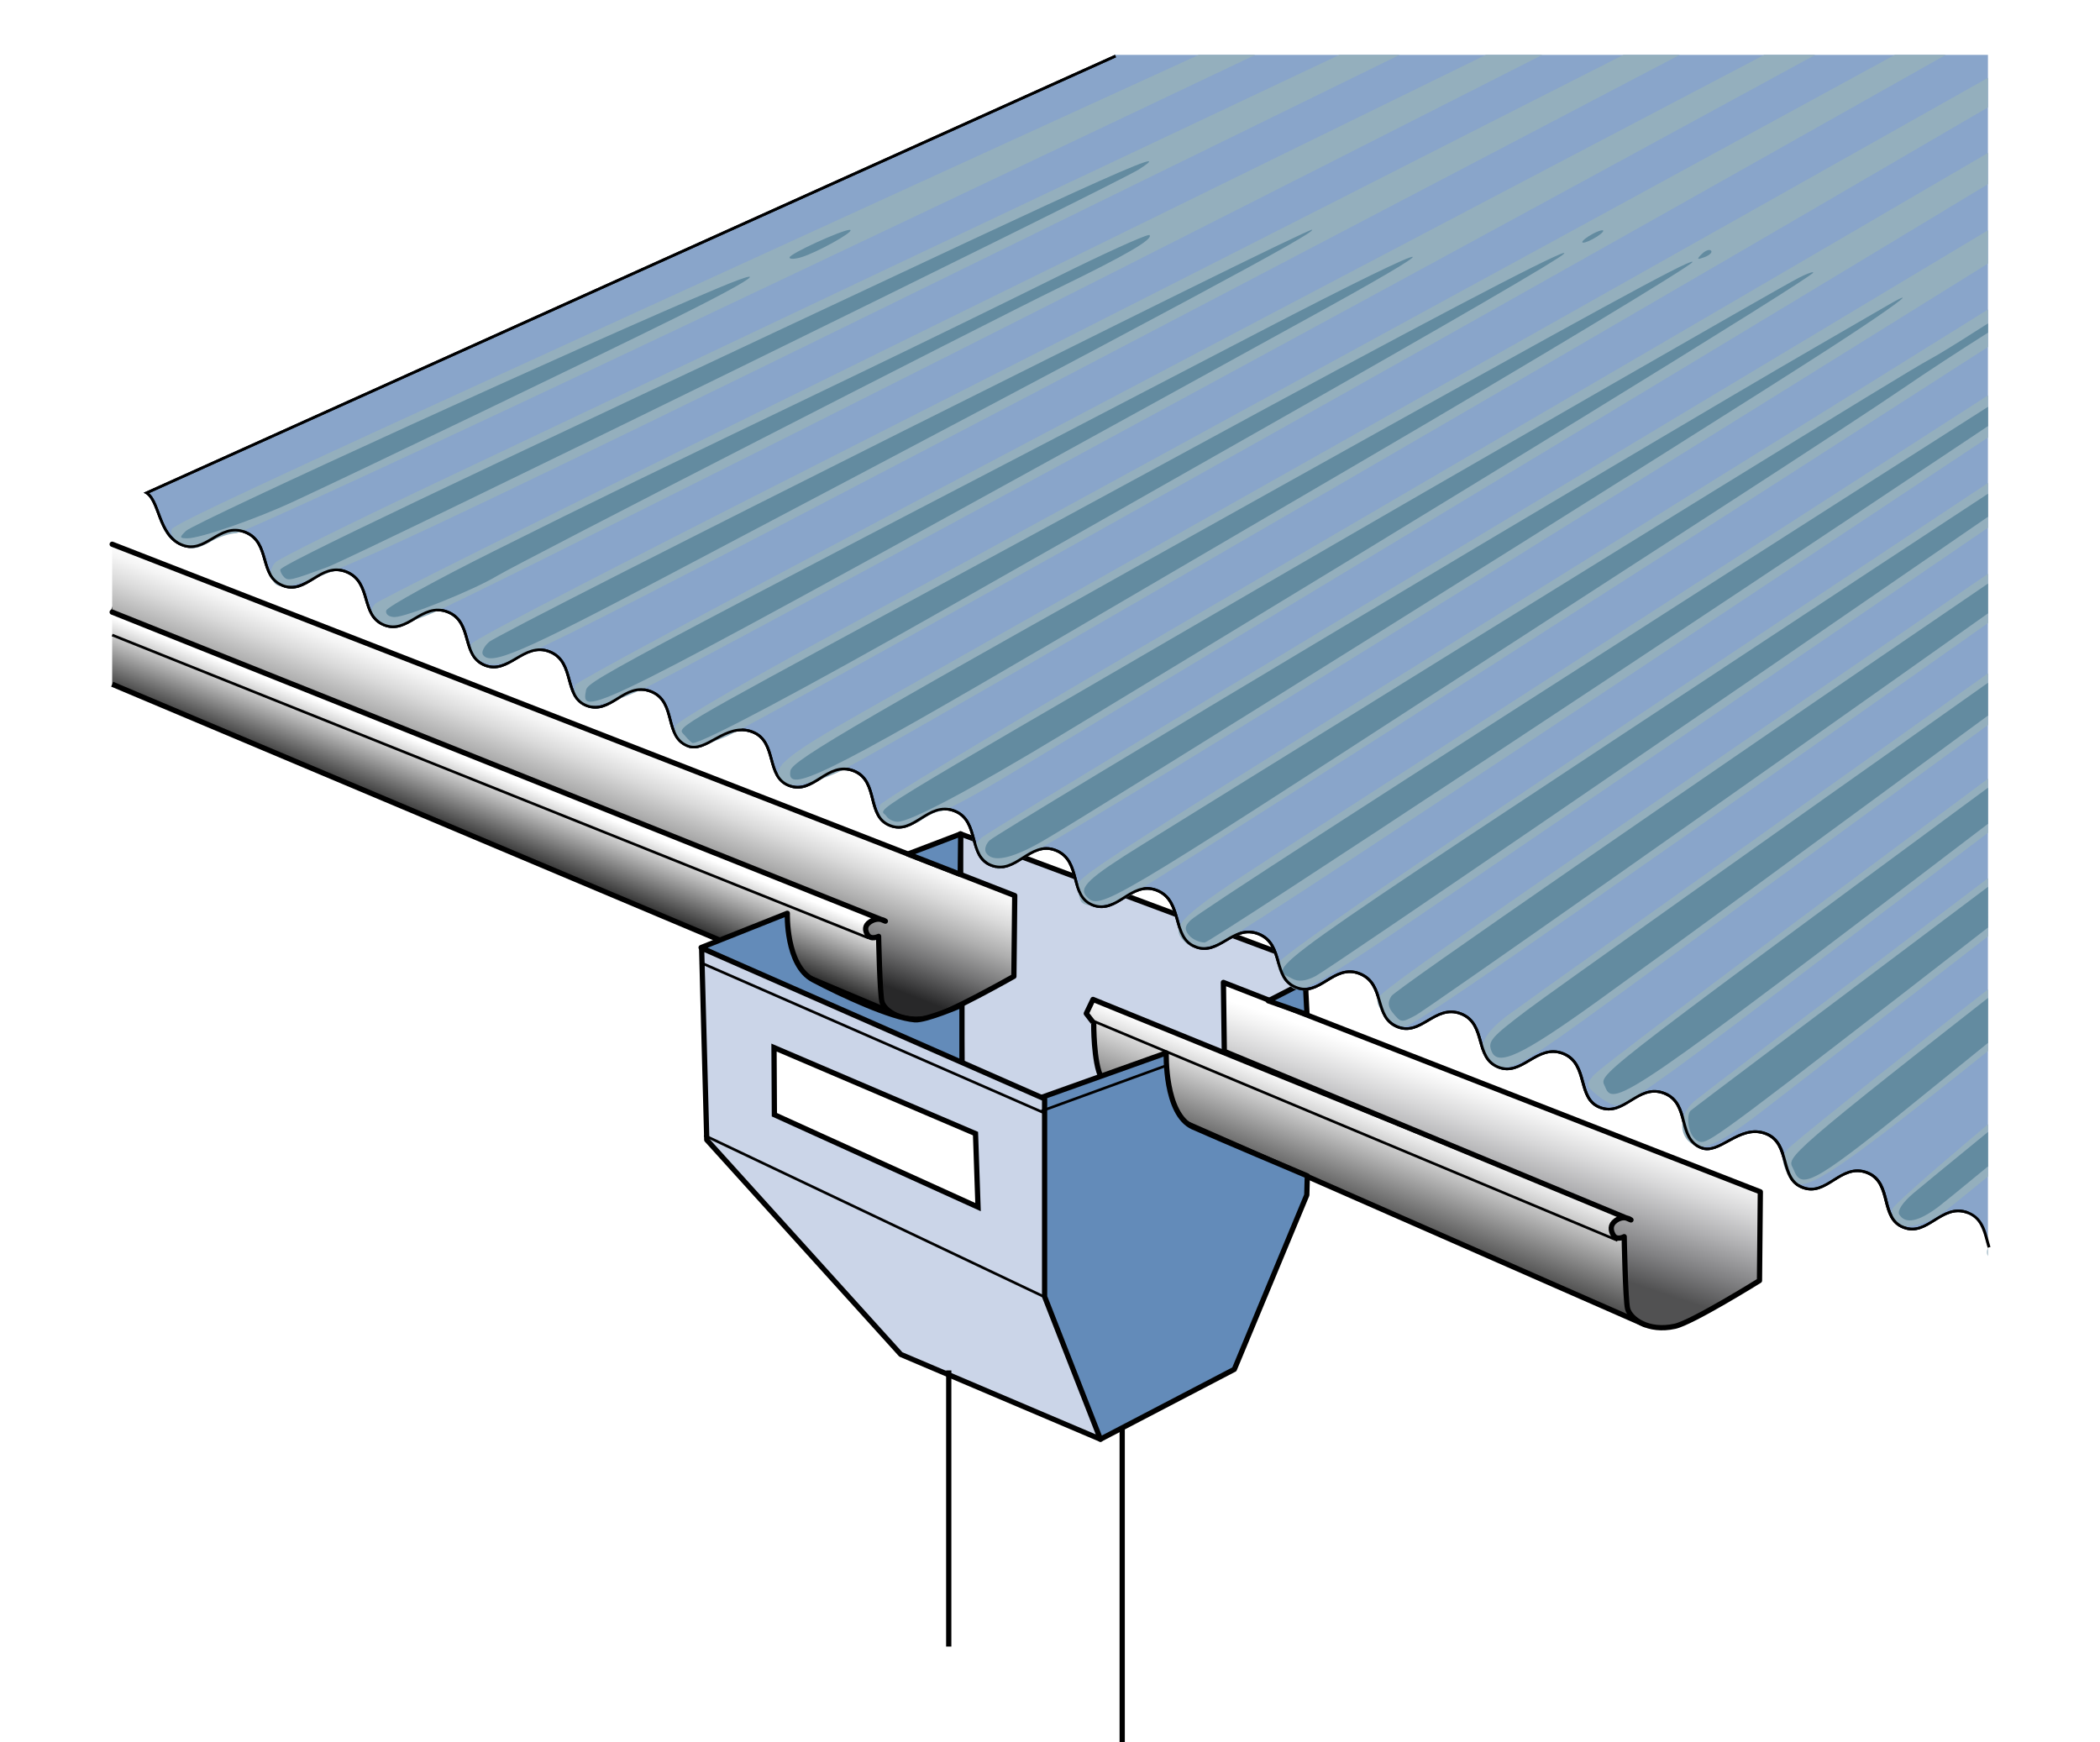 <?xml version="1.0" encoding="UTF-8" standalone="no"?>
<svg
   xmlns:dc="http://purl.org/dc/elements/1.1/"
   xmlns:cc="http://creativecommons.org/ns#"
   xmlns:rdf="http://www.w3.org/1999/02/22-rdf-syntax-ns#"
   xmlns:svg="http://www.w3.org/2000/svg"
   xmlns="http://www.w3.org/2000/svg"
   xmlns:xlink="http://www.w3.org/1999/xlink"
   height="331.916"
   width="400"
   version="1.1"
   id="Layer_1"
   x="0px"
   y="0px"
   viewBox="0 0 400 331.916"
   xml:space="preserve"><defs
     id="defs891"><linearGradient
       gradientTransform="translate(10.382,-6.454)"
       id="SVGID_3_"
       gradientUnits="userSpaceOnUse"
       x1="253.717"
       y1="218.901"
       x2="243.915"
       y2="244.044"><stop
         offset="0"
         style="stop-color:#FFFFFF"
         id="stop14" /><stop
         offset="1"
         style="stop-color:#000000"
         id="stop16" /></linearGradient><linearGradient
       gradientTransform="translate(10.382,-6.454)"
       id="SVGID_4_"
       gradientUnits="userSpaceOnUse"
       x1="276.209"
       y1="214.503"
       x2="267.714"
       y2="239.989"><stop
         offset="0"
         style="stop-color:#FFFFFF"
         id="stop25" /><stop
         offset="0.102"
         style="stop-color:#F2F2F2"
         id="stop27" /><stop
         offset="0.275"
         style="stop-color:#D8D8D9"
         id="stop29" /><stop
         offset="0.498"
         style="stop-color:#B1B1B3"
         id="stop31" /><stop
         offset="0.759"
         style="stop-color:#818183"
         id="stop33" /><stop
         offset="1"
         style="stop-color:#515152"
         id="stop35" /></linearGradient><defs
       id="defs93"><path
         id="SVGID_11_"
         d="m 16.98,100.32 c 2.92,1.15 2.34,8.2 7.2,10.16 2.36,0.95 4.19,-0.13 6.01,-1.21 1.82,-1.08 3.65,-2.16 6.02,-1.22 4.78,1.88 2.41,8.23 7.1,10.15 2.41,0.99 4.25,-0.15 6.1,-1.29 1.83,-1.13 3.67,-2.25 6.05,-1.31 4.86,1.91 2.45,8.22 7.23,10.14 2.35,0.94 4.19,-0.15 6.04,-1.24 1.84,-1.09 3.69,-2.18 6.06,-1.25 4.75,1.87 2.32,8.24 7.09,10.16 2.36,0.95 4.25,-0.17 6.14,-1.29 1.9,-1.12 3.8,-2.24 6.19,-1.3 4.82,1.89 2.38,8.52 7.08,10.29 2.39,0.9 4.23,-0.23 6.07,-1.37 1.86,-1.15 3.73,-2.3 6.17,-1.33 4.78,1.89 2.23,8.49 7.01,10.38 1.8,0.71 3.6,-0.35 5.54,-1.41 2.05,-1.12 4.25,-2.24 6.77,-1.27 4.65,1.79 2.29,8.43 6.98,10.23 2.41,0.93 4.27,-0.24 6.13,-1.41 1.87,-1.17 3.75,-2.35 6.18,-1.39 4.71,1.85 2.15,8.58 6.95,10.42 2.38,0.92 4.23,-0.24 6.08,-1.4 1.86,-1.17 3.73,-2.33 6.15,-1.4 4.73,1.82 2.32,8.56 7.01,10.37 2.45,0.94 4.34,-0.24 6.21,-1.43 1.86,-1.18 3.71,-2.37 6.08,-1.43 4.85,1.91 2.34,8.61 7.03,10.42 2.44,0.94 4.3,-0.23 6.15,-1.4 1.84,-1.16 3.67,-2.33 6.04,-1.41 4.97,1.91 2.61,8.96 7.35,10.74 l 0.01,0.01 c 2.36,0.95 4.19,-0.13 6.01,-1.21 1.82,-1.08 3.65,-2.16 6.02,-1.22 4.78,1.88 2.41,8.23 7.09,10.16 2.41,0.99 4.26,-0.15 6.11,-1.29 1.83,-1.13 3.66,-2.25 6.04,-1.32 4.86,1.91 2.46,8.22 7.23,10.14 2.35,0.95 4.19,-0.14 6.04,-1.24 1.84,-1.09 3.69,-2.18 6.07,-1.25 4.75,1.87 2.32,8.24 7.09,10.16 2.36,0.95 4.25,-0.17 6.14,-1.29 1.89,-1.12 3.8,-2.24 6.19,-1.3 4.82,1.9 2.38,8.52 7.08,10.29 2.39,0.9 4.23,-0.23 6.07,-1.37 1.86,-1.15 3.73,-2.3 6.17,-1.33 4.78,1.89 2.22,8.49 7.01,10.37 1.8,0.71 3.6,-0.35 5.54,-1.41 2.05,-1.12 4.25,-2.24 6.76,-1.27 4.66,1.79 2.29,8.43 6.99,10.24 2.41,0.93 4.27,-0.24 6.13,-1.41 1.87,-1.18 3.75,-2.35 6.19,-1.4 4.71,1.85 2.15,8.58 6.95,10.43 2.38,0.91 4.22,-0.25 6.08,-1.41 1.86,-1.16 3.73,-2.33 6.15,-1.4 4.73,1.82 2.32,8.56 7.01,10.37 2.45,0.95 4.34,-0.24 6.21,-1.42 1.86,-1.18 3.71,-2.36 6.08,-1.43 4.85,1.91 2.34,8.61 7.03,10.42 2.44,0.94 4.3,-0.23 6.15,-1.4 1.84,-1.17 3.67,-2.33 6.05,-1.42 4.97,1.91 2.41,8.64 7.15,10.42 2.42,0.91 4.27,-0.25 6.11,-1.4 1.85,-1.16 3.69,-2.32 6.07,-1.38 L 724.36,-18.13 c -1.78,-0.37 -2.95,0.76 -4.13,1.89 -1.17,1.12 -2.35,2.25 -4.15,1.9 -3.53,-0.68 -2.45,-6.1 -6.16,-6.85 -1.78,-0.36 -2.94,0.78 -4.11,1.91 -1.18,1.14 -2.36,2.27 -4.18,1.91 -3.5,-0.7 -2.45,-6.1 -6.08,-6.86 -1.78,-0.37 -2.95,0.78 -4.14,1.93 -1.19,1.15 -2.39,2.3 -4.21,1.93 -3.5,-0.71 -2.53,-6.12 -6.05,-6.83 -1.81,-0.36 -3,0.77 -4.18,1.91 -1.18,1.13 -2.36,2.27 -4.13,1.91 -3.58,-0.72 -2.5,-6.14 -6.02,-6.88 -1.82,-0.38 -3.01,0.77 -4.21,1.91 -1.18,1.14 -2.37,2.28 -4.17,1.92 -3.5,-0.7 -2.55,-6.03 -6.02,-6.73 -1.85,-0.37 -3.27,0.74 -4.57,1.86 -1.27,1.09 -2.44,2.17 -3.81,1.89 -3.57,-0.75 -2.48,-6.08 -6.05,-6.83 -1.83,-0.38 -3.01,0.74 -4.2,1.86 -1.17,1.11 -2.34,2.22 -4.12,1.88 -3.5,-0.67 -2.5,-6.01 -6.1,-6.76 -1.78,-0.37 -3,0.73 -4.22,1.84 -1.22,1.11 -2.43,2.22 -4.19,1.83 -3.56,-0.78 -2.54,-5.91 -6.09,-6.66 -1.77,-0.37 -2.96,0.71 -4.14,1.78 -1.18,1.08 -2.37,2.16 -4.13,1.78 -3.57,-0.78 -2.56,-5.86 -6.18,-6.62 -1.78,-0.37 -2.95,0.73 -4.12,1.83 -1.18,1.11 -2.36,2.23 -4.17,1.82 -3.5,-0.8 -2.52,-5.91 -6.09,-6.66 -1.77,-0.37 -2.94,0.7 -4.1,1.76 -1.17,1.07 -2.34,2.14 -4.11,1.75 h -0.01 c -3.53,-0.68 -2.62,-6.31 -6.34,-7.06 -1.78,-0.36 -2.94,0.78 -4.11,1.91 -1.18,1.14 -2.36,2.28 -4.18,1.91 -3.5,-0.71 -2.45,-6.1 -6.08,-6.86 -1.78,-0.37 -2.95,0.78 -4.14,1.93 -1.19,1.15 -2.39,2.3 -4.22,1.93 -3.5,-0.7 -2.53,-6.12 -6.06,-6.83 -1.81,-0.36 -3,0.77 -4.18,1.91 -1.18,1.13 -2.36,2.27 -4.13,1.91 -3.58,-0.72 -2.5,-6.14 -6.01,-6.88 -1.82,-0.38 -3.01,0.77 -4.21,1.91 -1.19,1.14 -2.37,2.28 -4.17,1.92 -3.5,-0.71 -2.55,-6.03 -6.02,-6.73 -1.85,-0.37 -3.27,0.74 -4.57,1.86 -1.27,1.09 -2.44,2.17 -3.81,1.89 -3.57,-0.75 -2.49,-6.08 -6.06,-6.83 -1.82,-0.38 -3.01,0.74 -4.2,1.87 -1.17,1.11 -2.35,2.22 -4.13,1.88 -3.51,-0.68 -2.5,-6 -6.1,-6.76 -1.78,-0.37 -3,0.73 -4.22,1.84 -1.22,1.11 -2.43,2.22 -4.19,1.84 -3.57,-0.78 -2.55,-5.91 -6.09,-6.66 -1.77,-0.37 -2.96,0.71 -4.14,1.78 -1.18,1.08 -2.36,2.16 -4.12,1.78 -3.57,-0.78 -2.56,-5.87 -6.18,-6.63 -1.78,-0.37 -2.95,0.73 -4.12,1.83 -1.18,1.12 -2.36,2.23 -4.16,1.82 -3.51,-0.79 -2.52,-5.91 -6.09,-6.66 -1.77,-0.37 -2.94,0.7 -4.1,1.76 -1.17,1.07 -2.34,2.14 -4.11,1.75 -3.63,-0.79 -3.99,-6.19 -6.16,-6.64 z" /></defs><clipPath
       id="SVGID_12_"><use
         xlink:href="#SVGID_11_"
         style="overflow:visible"
         id="use95"
         x="0"
         y="0"
         width="100%"
         height="100%" /></clipPath><defs
       id="defs107"><filter
         id="Adobe_OpacityMaskFilter"
         filterUnits="userSpaceOnUse"
         x="358.7"
         y="-28.19"
         width="340.27"
         height="283.93"><feFlood
           result="back"
           id="feFlood102" /><feBlend
           in="SourceGraphic"
           in2="back"
           mode="normal"
           id="feBlend104" /></filter></defs><mask
       maskUnits="userSpaceOnUse"
       x="358.7"
       y="-28.19"
       width="340.27"
       height="283.93"
       id="SVGID_13_"><g
         class="st15"
         id="g123"
         style="filter:url(#Adobe_OpacityMaskFilter)"><g
           class="st16"
           id="g121"
           style="enable-background:new"><g
             id="g119"><defs
               id="defs110"><rect
                 id="SVGID_14_"
                 x="386.09"
                 y="-55.03"
                 transform="matrix(0.011,-1,1,0.011,408.28,640.627)"
                 width="284.16"
                 height="337.68" /></defs><clipPath
               id="SVGID_15_"
               class="st17"
               clip-path="url(#SVGID_12_)"><use
                 xlink:href="#SVGID_14_"
                 style="overflow:visible"
                 id="use112"
                 x="0"
                 y="0"
                 width="100%"
                 height="100%" /></clipPath><g
               transform="translate(0,1.907349e-6)"
               clip-path="url(#SVGID_15_)"
               id="g117" /></g></g></g></mask><defs
       id="defs143"><filter
         id="Adobe_OpacityMaskFilter_1_"
         filterUnits="userSpaceOnUse"
         x="402.59"
         y="-20.19"
         width="317.74"
         height="290.2"><feFlood
           result="back"
           id="feFlood138" /><feBlend
           in="SourceGraphic"
           in2="back"
           mode="normal"
           id="feBlend140" /></filter></defs><mask
       maskUnits="userSpaceOnUse"
       x="402.59"
       y="-20.19"
       width="317.74"
       height="290.2"
       id="SVGID_18_"><g
         class="st20"
         id="g159"
         style="filter:url(#Adobe_OpacityMaskFilter_1_)"><g
           class="st16"
           id="g157"
           style="enable-background:new"><g
             id="g155"><defs
               id="defs146"><rect
                 id="SVGID_19_"
                 x="416.16"
                 y="-34.31"
                 transform="matrix(0.011,-1,1,0.011,430.081,684.93)"
                 width="290.64"
                 height="318.48" /></defs><clipPath
               id="SVGID_20_"
               class="st17"
               clip-path="url(#SVGID_12_)"><use
                 xlink:href="#SVGID_19_"
                 style="overflow:visible"
                 id="use148"
                 x="0"
                 y="0"
                 width="100%"
                 height="100%" /></clipPath><g
               transform="translate(0,-1.907349e-6)"
               clip-path="url(#SVGID_20_)"
               id="g153" /></g></g></g></mask><defs
       id="defs179"><filter
         id="Adobe_OpacityMaskFilter_2_"
         filterUnits="userSpaceOnUse"
         x="383.59"
         y="-25.29"
         width="325.9"
         height="285.38"><feFlood
           result="back"
           id="feFlood174" /><feBlend
           in="SourceGraphic"
           in2="back"
           mode="normal"
           id="feBlend176" /></filter></defs><mask
       maskUnits="userSpaceOnUse"
       x="383.59"
       y="-25.29"
       width="325.9"
       height="285.38"
       id="SVGID_23_"><g
         class="st23"
         id="g195"
         style="filter:url(#Adobe_OpacityMaskFilter_2_)"><g
           class="st16"
           id="g193"
           style="enable-background:new"><g
             id="g191"><defs
               id="defs182"><rect
                 id="SVGID_24_"
                 x="403.72"
                 y="-45.96"
                 transform="matrix(0.011,-1,1,0.011,422.872,662.728)"
                 width="285.84"
                 height="326.88" /></defs><clipPath
               id="SVGID_25_"
               class="st17"
               clip-path="url(#SVGID_12_)"><use
                 xlink:href="#SVGID_24_"
                 style="overflow:visible"
                 id="use184"
                 x="0"
                 y="0"
                 width="100%"
                 height="100%" /></clipPath><g
               transform="translate(0,-1.907349e-6)"
               clip-path="url(#SVGID_25_)"
               id="g189" /></g></g></g></mask><defs
       id="defs215"><filter
         id="Adobe_OpacityMaskFilter_3_"
         filterUnits="userSpaceOnUse"
         x="337.5"
         y="-31.57"
         width="346.6"
         height="279.81"><feFlood
           result="back"
           id="feFlood210" /><feBlend
           in="SourceGraphic"
           in2="back"
           mode="normal"
           id="feBlend212" /></filter></defs><mask
       maskUnits="userSpaceOnUse"
       x="337.5"
       y="-31.57"
       width="346.6"
       height="279.81"
       id="SVGID_28_"><g
         class="st26"
         id="g231"
         style="filter:url(#Adobe_OpacityMaskFilter_3_)"><g
           class="st16"
           id="g229"
           style="enable-background:new"><g
             id="g227"><defs
               id="defs218"><rect
                 id="SVGID_29_"
                 x="371.71"
                 y="-61.77"
                 transform="matrix(0.011,-1,1,0.011,397.462,618.858)"
                 width="280.08"
                 height="340.32" /></defs><clipPath
               id="SVGID_30_"
               class="st17"
               clip-path="url(#SVGID_12_)"><use
                 xlink:href="#SVGID_29_"
                 style="overflow:visible"
                 id="use220"
                 x="0"
                 y="0"
                 width="100%"
                 height="100%" /></clipPath><g
               clip-path="url(#SVGID_30_)"
               id="g225" /></g></g></g></mask><defs
       id="defs251"><filter
         id="Adobe_OpacityMaskFilter_4_"
         filterUnits="userSpaceOnUse"
         x="322.7"
         y="-34.78"
         width="342.1"
         height="273.22"><feFlood
           result="back"
           id="feFlood246" /><feBlend
           in="SourceGraphic"
           in2="back"
           mode="normal"
           id="feBlend248" /></filter></defs><mask
       maskUnits="userSpaceOnUse"
       x="322.7"
       y="-34.78"
       width="342.1"
       height="273.22"
       id="SVGID_33_"><g
         class="st29"
         id="g267"
         style="filter:url(#Adobe_OpacityMaskFilter_4_)"><g
           class="st16"
           id="g265"
           style="enable-background:new"><g
             id="g263"><defs
               id="defs254"><rect
                 id="SVGID_34_"
                 x="357.17"
                 y="-69.75"
                 transform="matrix(0.011,-1,1,0.011,386.31,594.49)"
                 width="273.36"
                 height="343.2" /></defs><clipPath
               id="SVGID_35_"
               class="st17"
               clip-path="url(#SVGID_12_)"><use
                 xlink:href="#SVGID_34_"
                 style="overflow:visible"
                 id="use256"
                 x="0"
                 y="0"
                 width="100%"
                 height="100%" /></clipPath><g
               clip-path="url(#SVGID_35_)"
               id="g261" /></g></g></g></mask><defs
       id="defs287"><filter
         id="Adobe_OpacityMaskFilter_5_"
         filterUnits="userSpaceOnUse"
         x="299.52"
         y="-37.29"
         width="352.06"
         height="270.86"><feFlood
           result="back"
           id="feFlood282" /><feBlend
           in="SourceGraphic"
           in2="back"
           mode="normal"
           id="feBlend284" /></filter></defs><mask
       maskUnits="userSpaceOnUse"
       x="299.52"
       y="-37.29"
       width="352.06"
       height="270.86"
       id="SVGID_38_"><g
         class="st32"
         id="g303"
         style="filter:url(#Adobe_OpacityMaskFilter_5_)"><g
           class="st16"
           id="g301"
           style="enable-background:new"><g
             id="g299"><defs
               id="defs290"><rect
                 id="SVGID_39_"
                 x="340.09"
                 y="-78.33"
                 transform="matrix(0.011,-1,1,0.011,371.902,572.593)"
                 width="270.96"
                 height="353.04" /></defs><clipPath
               id="SVGID_40_"
               class="st17"
               clip-path="url(#SVGID_12_)"><use
                 xlink:href="#SVGID_39_"
                 style="overflow:visible"
                 id="use292"
                 x="0"
                 y="0"
                 width="100%"
                 height="100%" /></clipPath><g
               clip-path="url(#SVGID_40_)"
               id="g297" /></g></g></g></mask><defs
       id="defs323"><filter
         id="Adobe_OpacityMaskFilter_6_"
         filterUnits="userSpaceOnUse"
         x="289.15"
         y="-41.16"
         width="346.73"
         height="264.44"><feFlood
           result="back"
           id="feFlood318" /><feBlend
           in="SourceGraphic"
           in2="back"
           mode="normal"
           id="feBlend320" /></filter></defs><mask
       maskUnits="userSpaceOnUse"
       x="289.15"
       y="-41.16"
       width="346.73"
       height="264.44"
       id="SVGID_43_"><g
         class="st35"
         id="g339"
         style="filter:url(#Adobe_OpacityMaskFilter_6_)"><g
           class="st16"
           id="g337"
           style="enable-background:new"><g
             id="g335"><defs
               id="defs326"><rect
                 id="SVGID_44_"
                 x="330.15"
                 y="-82.71"
                 transform="matrix(0.011,-1,1,0.011,366.021,552.603)"
                 width="264.72"
                 height="347.76" /></defs><clipPath
               id="SVGID_45_"
               class="st17"
               clip-path="url(#SVGID_12_)"><use
                 xlink:href="#SVGID_44_"
                 style="overflow:visible"
                 id="use328"
                 x="0"
                 y="0"
                 width="100%"
                 height="100%" /></clipPath><g
               transform="translate(3.051758e-5,-3.814697e-6)"
               clip-path="url(#SVGID_45_)"
               id="g333" /></g></g></g></mask><defs
       id="defs359"><filter
         id="Adobe_OpacityMaskFilter_7_"
         filterUnits="userSpaceOnUse"
         x="265.47"
         y="-43.19"
         width="355.93"
         height="258.88"><feFlood
           result="back"
           id="feFlood354" /><feBlend
           in="SourceGraphic"
           in2="back"
           mode="normal"
           id="feBlend356" /></filter></defs><mask
       maskUnits="userSpaceOnUse"
       x="265.47"
       y="-43.19"
       width="355.93"
       height="258.88"
       id="SVGID_48_"><g
         class="st38"
         id="g375"
         style="filter:url(#Adobe_OpacityMaskFilter_7_)"><g
           class="st16"
           id="g373"
           style="enable-background:new"><g
             id="g371"><defs
               id="defs362"><rect
                 id="SVGID_49_"
                 x="314"
                 y="-92.24"
                 transform="matrix(0.011,-1,1,0.011,352.061,528.776)"
                 width="258.96"
                 height="357.12" /></defs><clipPath
               id="SVGID_50_"
               class="st17"
               clip-path="url(#SVGID_12_)"><use
                 xlink:href="#SVGID_49_"
                 style="overflow:visible"
                 id="use364"
                 x="0"
                 y="0"
                 width="100%"
                 height="100%" /></clipPath><g
               transform="translate(3.051758e-5)"
               clip-path="url(#SVGID_50_)"
               id="g369" /></g></g></g></mask><defs
       id="defs395"><filter
         id="Adobe_OpacityMaskFilter_8_"
         filterUnits="userSpaceOnUse"
         x="245.3"
         y="-46.17"
         width="362.38"
         height="254.21"><feFlood
           result="back"
           id="feFlood390" /><feBlend
           in="SourceGraphic"
           in2="back"
           mode="normal"
           id="feBlend392" /></filter></defs><mask
       maskUnits="userSpaceOnUse"
       x="245.3"
       y="-46.17"
       width="362.38"
       height="254.21"
       id="SVGID_53_"><g
         class="st41"
         id="g411"
         style="filter:url(#Adobe_OpacityMaskFilter_8_)"><g
           class="st16"
           id="g409"
           style="enable-background:new"><g
             id="g407"><defs
               id="defs398"><rect
                 id="SVGID_54_"
                 x="299.45"
                 y="-100.83"
                 transform="matrix(0.011,-1,1,0.011,340.649,506.545)"
                 width="254.16"
                 height="363.6" /></defs><clipPath
               id="SVGID_55_"
               class="st17"
               clip-path="url(#SVGID_12_)"><use
                 xlink:href="#SVGID_54_"
                 style="overflow:visible"
                 id="use400"
                 x="0"
                 y="0"
                 width="100%"
                 height="100%" /></clipPath><g
               clip-path="url(#SVGID_55_)"
               id="g405" /></g></g></g></mask><defs
       id="defs431"><filter
         id="Adobe_OpacityMaskFilter_9_"
         filterUnits="userSpaceOnUse"
         x="223.37"
         y="-49.42"
         width="369.6"
         height="252.04"><feFlood
           result="back"
           id="feFlood426" /><feBlend
           in="SourceGraphic"
           in2="back"
           mode="normal"
           id="feBlend428" /></filter></defs><mask
       maskUnits="userSpaceOnUse"
       x="223.37"
       y="-49.42"
       width="369.6"
       height="252.04"
       id="SVGID_58_"><g
         class="st44"
         id="g447"
         style="filter:url(#Adobe_OpacityMaskFilter_9_)"><g
           class="st16"
           id="g445"
           style="enable-background:new"><g
             id="g443"><defs
               id="defs434"><rect
                 id="SVGID_59_"
                 x="282.18"
                 y="-108.72"
                 transform="matrix(0.011,-1,1,0.011,326.797,483.951)"
                 width="252"
                 height="370.8" /></defs><clipPath
               id="SVGID_60_"
               class="st17"
               clip-path="url(#SVGID_12_)"><use
                 xlink:href="#SVGID_59_"
                 style="overflow:visible"
                 id="use436"
                 x="0"
                 y="0"
                 width="100%"
                 height="100%" /></clipPath><g
               clip-path="url(#SVGID_60_)"
               id="g441" /></g></g></g></mask><defs
       id="defs467"><filter
         id="Adobe_OpacityMaskFilter_10_"
         filterUnits="userSpaceOnUse"
         x="205.46"
         y="-52.63"
         width="373.05"
         height="247.33"><feFlood
           result="back"
           id="feFlood462" /><feBlend
           in="SourceGraphic"
           in2="back"
           mode="normal"
           id="feBlend464" /></filter></defs><mask
       maskUnits="userSpaceOnUse"
       x="205.46"
       y="-52.63"
       width="373.05"
       height="247.33"
       id="SVGID_63_"><g
         class="st47"
         id="g483"
         style="filter:url(#Adobe_OpacityMaskFilter_10_)"><g
           class="st16"
           id="g481"
           style="enable-background:new"><g
             id="g479"><defs
               id="defs470"><rect
                 id="SVGID_64_"
                 x="268.44"
                 y="-116.11"
                 transform="matrix(0.011,-1,1,0.011,316.436,462.293)"
                 width="247.2"
                 height="374.4" /></defs><clipPath
               id="SVGID_65_"
               class="st17"
               clip-path="url(#SVGID_12_)"><use
                 xlink:href="#SVGID_64_"
                 style="overflow:visible"
                 id="use472"
                 x="0"
                 y="0"
                 width="100%"
                 height="100%" /></clipPath><g
               transform="translate(0,3.814697e-6)"
               clip-path="url(#SVGID_65_)"
               id="g477" /></g></g></g></mask><defs
       id="defs503"><filter
         id="Adobe_OpacityMaskFilter_11_"
         filterUnits="userSpaceOnUse"
         x="183.53"
         y="-55.88"
         width="379.51"
         height="244.4"><feFlood
           result="back"
           id="feFlood498" /><feBlend
           in="SourceGraphic"
           in2="back"
           mode="normal"
           id="feBlend500" /></filter></defs><mask
       maskUnits="userSpaceOnUse"
       x="183.53"
       y="-55.88"
       width="379.51"
       height="244.4"
       id="SVGID_68_"><g
         class="st50"
         id="g519"
         style="filter:url(#Adobe_OpacityMaskFilter_11_)"><g
           class="st16"
           id="g517"
           style="enable-background:new"><g
             id="g515"><defs
               id="defs506"><rect
                 id="SVGID_69_"
                 x="251.3"
                 y="-124.12"
                 transform="matrix(0.011,-1,1,0.011,302.72,438.868)"
                 width="244.08"
                 height="380.88" /></defs><clipPath
               id="SVGID_70_"
               class="st17"
               clip-path="url(#SVGID_12_)"><use
                 xlink:href="#SVGID_69_"
                 style="overflow:visible"
                 id="use508"
                 x="0"
                 y="0"
                 width="100%"
                 height="100%" /></clipPath><g
               clip-path="url(#SVGID_70_)"
               id="g513" /></g></g></g></mask><defs
       id="defs539"><filter
         id="Adobe_OpacityMaskFilter_12_"
         filterUnits="userSpaceOnUse"
         x="166.88"
         y="-59.08"
         width="382.94"
         height="238.44"><feFlood
           result="back"
           id="feFlood534" /><feBlend
           in="SourceGraphic"
           in2="back"
           mode="normal"
           id="feBlend536" /></filter></defs><mask
       maskUnits="userSpaceOnUse"
       x="166.88"
       y="-59.08"
       width="382.94"
       height="238.44"
       id="SVGID_73_"><g
         class="st53"
         id="g555"
         style="filter:url(#Adobe_OpacityMaskFilter_12_)"><g
           class="st16"
           id="g553"
           style="enable-background:new"><g
             id="g551"><defs
               id="defs542"><rect
                 id="SVGID_74_"
                 x="239.42"
                 y="-132.09"
                 transform="matrix(0.011,-1,1,0.011,294.183,417.888)"
                 width="238.08"
                 height="384.48" /></defs><clipPath
               id="SVGID_75_"
               class="st17"
               clip-path="url(#SVGID_12_)"><use
                 xlink:href="#SVGID_74_"
                 style="overflow:visible"
                 id="use544"
                 x="0"
                 y="0"
                 width="100%"
                 height="100%" /></clipPath><g
               transform="translate(0,3.814697e-6)"
               clip-path="url(#SVGID_75_)"
               id="g549" /></g></g></g></mask><defs
       id="defs575"><filter
         id="Adobe_OpacityMaskFilter_13_"
         filterUnits="userSpaceOnUse"
         x="148.21"
         y="-62.29"
         width="387.14"
         height="234.49"><feFlood
           result="back"
           id="feFlood570" /><feBlend
           in="SourceGraphic"
           in2="back"
           mode="normal"
           id="feBlend572" /></filter></defs><mask
       maskUnits="userSpaceOnUse"
       x="148.21"
       y="-62.29"
       width="387.14"
       height="234.49"
       id="SVGID_78_"><g
         class="st56"
         id="g591"
         style="filter:url(#Adobe_OpacityMaskFilter_13_)"><g
           class="st16"
           id="g589"
           style="enable-background:new"><g
             id="g587"><defs
               id="defs578"><rect
                 id="SVGID_79_"
                 x="224.68"
                 y="-139.24"
                 transform="matrix(0.011,-1,1,0.011,282.835,396.184)"
                 width="234.24"
                 height="388.56" /></defs><clipPath
               id="SVGID_80_"
               class="st17"
               clip-path="url(#SVGID_12_)"><use
                 xlink:href="#SVGID_79_"
                 style="overflow:visible"
                 id="use580"
                 x="0"
                 y="0"
                 width="100%"
                 height="100%" /></clipPath><g
               clip-path="url(#SVGID_80_)"
               id="g585" /></g></g></g></mask><defs
       id="defs611"><filter
         id="Adobe_OpacityMaskFilter_14_"
         filterUnits="userSpaceOnUse"
         x="130.57"
         y="-65.25"
         width="390.83"
         height="228.54"><feFlood
           result="back"
           id="feFlood606" /><feBlend
           in="SourceGraphic"
           in2="back"
           mode="normal"
           id="feBlend608" /></filter></defs><mask
       maskUnits="userSpaceOnUse"
       x="130.57"
       y="-65.25"
       width="390.83"
       height="228.54"
       id="SVGID_83_"><g
         class="st59"
         id="g627"
         style="filter:url(#Adobe_OpacityMaskFilter_14_)"><g
           class="st16"
           id="g625"
           style="enable-background:new"><g
             id="g623"><defs
               id="defs614"><rect
                 id="SVGID_84_"
                 x="211.92"
                 y="-147.1"
                 transform="matrix(0.011,-1,1,0.011,273.186,374.559)"
                 width="228.24"
                 height="392.4" /></defs><clipPath
               id="SVGID_85_"
               class="st17"
               clip-path="url(#SVGID_12_)"><use
                 xlink:href="#SVGID_84_"
                 style="overflow:visible"
                 id="use616"
                 x="0"
                 y="0"
                 width="100%"
                 height="100%" /></clipPath><g
               transform="translate(0,-7.629395e-6)"
               clip-path="url(#SVGID_85_)"
               id="g621" /></g></g></g></mask><defs
       id="defs647"><filter
         id="Adobe_OpacityMaskFilter_15_"
         filterUnits="userSpaceOnUse"
         x="106.62"
         y="-68.52"
         width="399.3"
         height="226.66"><feFlood
           result="back"
           id="feFlood642" /><feBlend
           in="SourceGraphic"
           in2="back"
           mode="normal"
           id="feBlend644" /></filter></defs><mask
       maskUnits="userSpaceOnUse"
       x="106.62"
       y="-68.52"
       width="399.3"
       height="226.66"
       id="SVGID_88_"><g
         class="st62"
         id="g663"
         style="filter:url(#Adobe_OpacityMaskFilter_15_)"><g
           class="st16"
           id="g661"
           style="enable-background:new"><g
             id="g659"><defs
               id="defs650"><rect
                 id="SVGID_89_"
                 x="193.13"
                 y="-155.49"
                 transform="matrix(0.011,-1,1,0.011,257.848,350.667)"
                 width="226.32"
                 height="400.8" /></defs><clipPath
               id="SVGID_90_"
               class="st17"
               clip-path="url(#SVGID_12_)"><use
                 xlink:href="#SVGID_89_"
                 style="overflow:visible"
                 id="use652"
                 x="0"
                 y="0"
                 width="100%"
                 height="100%" /></clipPath><g
               clip-path="url(#SVGID_90_)"
               id="g657" /></g></g></g></mask><defs
       id="defs683"><filter
         id="Adobe_OpacityMaskFilter_16_"
         filterUnits="userSpaceOnUse"
         x="89.98"
         y="-71.47"
         width="401.73"
         height="220.41"><feFlood
           result="back"
           id="feFlood678" /><feBlend
           in="SourceGraphic"
           in2="back"
           mode="normal"
           id="feBlend680" /></filter></defs><mask
       maskUnits="userSpaceOnUse"
       x="89.98"
       y="-71.47"
       width="401.73"
       height="220.41"
       id="SVGID_93_"><g
         class="st65"
         id="g699"
         style="filter:url(#Adobe_OpacityMaskFilter_16_)"><g
           class="st16"
           id="g697"
           style="enable-background:new"><g
             id="g695"><defs
               id="defs686"><rect
                 id="SVGID_94_"
                 x="181.01"
                 y="-162.97"
                 transform="matrix(0.011,-1,1,0.011,248.833,329.214)"
                 width="219.84"
                 height="403.44" /></defs><clipPath
               id="SVGID_95_"
               class="st17"
               clip-path="url(#SVGID_12_)"><use
                 xlink:href="#SVGID_94_"
                 style="overflow:visible"
                 id="use688"
                 x="0"
                 y="0"
                 width="100%"
                 height="100%" /></clipPath><g
               clip-path="url(#SVGID_95_)"
               id="g693" /></g></g></g></mask><defs
       id="defs719"><filter
         id="Adobe_OpacityMaskFilter_17_"
         filterUnits="userSpaceOnUse"
         x="71.85"
         y="-74.68"
         width="406.4"
         height="214.97"><feFlood
           result="back"
           id="feFlood714" /><feBlend
           in="SourceGraphic"
           in2="back"
           mode="normal"
           id="feBlend716" /></filter></defs><mask
       maskUnits="userSpaceOnUse"
       x="71.85"
       y="-74.68"
       width="406.4"
       height="214.97"
       id="SVGID_98_"><g
         class="st68"
         id="g735"
         style="filter:url(#Adobe_OpacityMaskFilter_17_)"><g
           class="st16"
           id="g733"
           style="enable-background:new"><g
             id="g731"><defs
               id="defs722"><rect
                 id="SVGID_99_"
                 x="167.76"
                 y="-171.08"
                 transform="matrix(0.011,-1,1,0.011,238.95,307.571)"
                 width="214.56"
                 height="408" /></defs><clipPath
               id="SVGID_100_"
               class="st17"
               clip-path="url(#SVGID_12_)"><use
                 xlink:href="#SVGID_99_"
                 style="overflow:visible"
                 id="use724"
                 x="0"
                 y="0"
                 width="100%"
                 height="100%" /></clipPath><g
               transform="translate(-7.629395e-6,-7.629395e-6)"
               clip-path="url(#SVGID_100_)"
               id="g729" /></g></g></g></mask><defs
       id="defs755"><filter
         id="Adobe_OpacityMaskFilter_18_"
         filterUnits="userSpaceOnUse"
         x="51.41"
         y="-77.66"
         width="411.87"
         height="211.28"><feFlood
           result="back"
           id="feFlood750" /><feBlend
           in="SourceGraphic"
           in2="back"
           mode="normal"
           id="feBlend752" /></filter></defs><mask
       maskUnits="userSpaceOnUse"
       x="51.41"
       y="-77.66"
       width="411.87"
       height="211.28"
       id="SVGID_103_"><g
         class="st71"
         id="g771"
         style="filter:url(#Adobe_OpacityMaskFilter_18_)"><g
           class="st16"
           id="g769"
           style="enable-background:new"><g
             id="g767"><defs
               id="defs758"><rect
                 id="SVGID_104_"
                 x="151.98"
                 y="-178.71"
                 transform="matrix(0.011,-1,1,0.011,226.327,285.052)"
                 width="210.72"
                 height="413.52" /></defs><clipPath
               id="SVGID_105_"
               class="st17"
               clip-path="url(#SVGID_12_)"><use
                 xlink:href="#SVGID_104_"
                 style="overflow:visible"
                 id="use760"
                 x="0"
                 y="0"
                 width="100%"
                 height="100%" /></clipPath><g
               transform="translate(0,7.629395e-6)"
               clip-path="url(#SVGID_105_)"
               id="g765" /></g></g></g></mask><defs
       id="defs791"><filter
         id="Adobe_OpacityMaskFilter_19_"
         filterUnits="userSpaceOnUse"
         x="31.99"
         y="-80.89"
         width="416.82"
         height="206.84"><feFlood
           result="back"
           id="feFlood786" /><feBlend
           in="SourceGraphic"
           in2="back"
           mode="normal"
           id="feBlend788" /></filter></defs><mask
       maskUnits="userSpaceOnUse"
       x="31.99"
       y="-80.89"
       width="416.82"
       height="206.84"
       id="SVGID_108_"><g
         class="st74"
         id="g807"
         style="filter:url(#Adobe_OpacityMaskFilter_19_)"><g
           class="st16"
           id="g805"
           style="enable-background:new"><g
             id="g803"><defs
               id="defs794"><rect
                 id="SVGID_109_"
                 x="137.34"
                 y="-186.71"
                 transform="matrix(0.011,-1,1,0.011,215.08,262.721)"
                 width="206.16"
                 height="418.56" /></defs><clipPath
               id="SVGID_110_"
               class="st17"
               clip-path="url(#SVGID_12_)"><use
                 xlink:href="#SVGID_109_"
                 style="overflow:visible"
                 id="use796"
                 x="0"
                 y="0"
                 width="100%"
                 height="100%" /></clipPath><g
               clip-path="url(#SVGID_110_)"
               id="g801" /></g></g></g></mask><defs
       id="defs827"><filter
         id="Adobe_OpacityMaskFilter_20_"
         filterUnits="userSpaceOnUse"
         x="12.32"
         y="-83.86"
         width="421.78"
         height="203.15"><feFlood
           result="back"
           id="feFlood822" /><feBlend
           in="SourceGraphic"
           in2="back"
           mode="normal"
           id="feBlend824" /></filter></defs><mask
       maskUnits="userSpaceOnUse"
       x="12.32"
       y="-83.86"
       width="421.78"
       height="203.15"
       id="SVGID_113_"><g
         class="st77"
         id="g843"
         style="filter:url(#Adobe_OpacityMaskFilter_20_)"><g
           class="st16"
           id="g841"
           style="enable-background:new"><g
             id="g839"><defs
               id="defs830"><rect
                 id="SVGID_114_"
                 x="121.97"
                 y="-193.97"
                 transform="matrix(0.011,-1,1,0.011,202.848,240.853)"
                 width="202.56"
                 height="423.6" /></defs><clipPath
               id="SVGID_115_"
               class="st17"
               clip-path="url(#SVGID_12_)"><use
                 xlink:href="#SVGID_114_"
                 style="overflow:visible"
                 id="use832"
                 x="0"
                 y="0"
                 width="100%"
                 height="100%" /></clipPath><g
               clip-path="url(#SVGID_115_)"
               id="g837" /></g></g></g></mask><linearGradient
       id="SVGID_5_"
       gradientUnits="userSpaceOnUse"
       x1="85.94"
       y1="154.387"
       x2="79.747"
       y2="169.65"><stop
         offset="0"
         style="stop-color:#FFFFFF"
         id="stop42" /><stop
         offset="1"
         style="stop-color:#000000"
         id="stop44" /></linearGradient><linearGradient
       gradientTransform="translate(10.382,-6.454)"
       id="SVGID_6_"
       gradientUnits="userSpaceOnUse"
       x1="97.006"
       y1="142.819"
       x2="87.374"
       y2="167.701"><stop
         offset="0"
         style="stop-color:#FFFFFF"
         id="stop49" /><stop
         offset="0.094"
         style="stop-color:#F5F5F5"
         id="stop51" /><stop
         offset="0.253"
         style="stop-color:#DADADA"
         id="stop53" /><stop
         offset="0.459"
         style="stop-color:#AFAFAF"
         id="stop55" /><stop
         offset="0.702"
         style="stop-color:#727273"
         id="stop57" /><stop
         offset="0.968"
         style="stop-color:#282829"
         id="stop59" /></linearGradient><linearGradient
       gradientTransform="translate(10.382,-6.454)"
       y2="169.65"
       x2="79.747"
       y1="154.387"
       x1="85.94"
       gradientUnits="userSpaceOnUse"
       id="linearGradient1214"
       xlink:href="#SVGID_5_" /></defs><style
     type="text/css"
     id="style2">
	.st0{fill:#638BB9;stroke:#010101;stroke-linejoin:round;stroke-miterlimit:10;}
	.st1{clip-path:url(#SVGID_2_);}
	.st2{fill:#CBD5E8;stroke:#010101;stroke-linejoin:round;stroke-miterlimit:10;}
	.st3{fill:url(#SVGID_3_);stroke:#000000;stroke-linejoin:round;stroke-miterlimit:10;}
	.st4{fill:none;stroke:#000000;stroke-miterlimit:10;}
	.st5{fill:url(#SVGID_4_);stroke:#000000;stroke-linejoin:round;stroke-miterlimit:10;}
	.st6{fill:none;stroke:#000000;stroke-width:0.5;stroke-linejoin:round;stroke-miterlimit:10;}
	.st7{fill:url(#SVGID_5_);stroke:#000000;stroke-linejoin:round;stroke-miterlimit:10;}
	.st8{fill:url(#SVGID_6_);stroke:#000000;stroke-linecap:round;stroke-linejoin:round;stroke-miterlimit:10;}
	.st9{fill:none;stroke:#000000;stroke-width:0.5;stroke-miterlimit:10;}
	.st10{fill:#276AA1;stroke:#010101;stroke-linejoin:round;stroke-miterlimit:10;}
	.st11{clip-path:url(#SVGID_8_);}
	.st12{clip-path:url(#SVGID_10_);}
	.st13{clip-path:url(#SVGID_12_);fill:#89A5CA;}
	.st14{clip-path:url(#SVGID_12_);fill:none;stroke:#000000;stroke-miterlimit:10;}
	.st15{filter:url(#Adobe_OpacityMaskFilter);}
	.st16{enable-background:new    ;}
	.st17{clip-path:url(#SVGID_12_);}
	.st18{clip-path:url(#SVGID_12_);mask:url(#SVGID_13_);}
	.st19{clip-path:url(#SVGID_17_);fill:#648BA0;}
	.st20{filter:url(#Adobe_OpacityMaskFilter_1_);}
	.st21{clip-path:url(#SVGID_12_);mask:url(#SVGID_18_);}
	.st22{clip-path:url(#SVGID_22_);fill:#648BA0;}
	.st23{filter:url(#Adobe_OpacityMaskFilter_2_);}
	.st24{clip-path:url(#SVGID_12_);mask:url(#SVGID_23_);}
	.st25{clip-path:url(#SVGID_27_);fill:#648BA0;}
	.st26{filter:url(#Adobe_OpacityMaskFilter_3_);}
	.st27{clip-path:url(#SVGID_12_);mask:url(#SVGID_28_);}
	.st28{clip-path:url(#SVGID_32_);fill:#648BA0;}
	.st29{filter:url(#Adobe_OpacityMaskFilter_4_);}
	.st30{clip-path:url(#SVGID_12_);mask:url(#SVGID_33_);}
	.st31{clip-path:url(#SVGID_37_);fill:#648BA0;}
	.st32{filter:url(#Adobe_OpacityMaskFilter_5_);}
	.st33{clip-path:url(#SVGID_12_);mask:url(#SVGID_38_);}
	.st34{clip-path:url(#SVGID_42_);fill:#648BA0;}
	.st35{filter:url(#Adobe_OpacityMaskFilter_6_);}
	.st36{clip-path:url(#SVGID_12_);mask:url(#SVGID_43_);}
	.st37{clip-path:url(#SVGID_47_);fill:#648BA0;}
	.st38{filter:url(#Adobe_OpacityMaskFilter_7_);}
	.st39{clip-path:url(#SVGID_12_);mask:url(#SVGID_48_);}
	.st40{clip-path:url(#SVGID_52_);fill:#648BA0;}
	.st41{filter:url(#Adobe_OpacityMaskFilter_8_);}
	.st42{clip-path:url(#SVGID_12_);mask:url(#SVGID_53_);}
	.st43{clip-path:url(#SVGID_57_);fill:#648BA0;}
	.st44{filter:url(#Adobe_OpacityMaskFilter_9_);}
	.st45{clip-path:url(#SVGID_12_);mask:url(#SVGID_58_);}
	.st46{clip-path:url(#SVGID_62_);fill:#648BA0;}
	.st47{filter:url(#Adobe_OpacityMaskFilter_10_);}
	.st48{clip-path:url(#SVGID_12_);mask:url(#SVGID_63_);}
	.st49{clip-path:url(#SVGID_67_);fill:#648BA0;}
	.st50{filter:url(#Adobe_OpacityMaskFilter_11_);}
	.st51{clip-path:url(#SVGID_12_);mask:url(#SVGID_68_);}
	.st52{clip-path:url(#SVGID_72_);fill:#648BA0;}
	.st53{filter:url(#Adobe_OpacityMaskFilter_12_);}
	.st54{clip-path:url(#SVGID_12_);mask:url(#SVGID_73_);}
	.st55{clip-path:url(#SVGID_77_);fill:#648BA0;}
	.st56{filter:url(#Adobe_OpacityMaskFilter_13_);}
	.st57{clip-path:url(#SVGID_12_);mask:url(#SVGID_78_);}
	.st58{clip-path:url(#SVGID_82_);fill:#648BA0;}
	.st59{filter:url(#Adobe_OpacityMaskFilter_14_);}
	.st60{clip-path:url(#SVGID_12_);mask:url(#SVGID_83_);}
	.st61{clip-path:url(#SVGID_87_);fill:#648BA0;}
	.st62{filter:url(#Adobe_OpacityMaskFilter_15_);}
	.st63{clip-path:url(#SVGID_12_);mask:url(#SVGID_88_);}
	.st64{clip-path:url(#SVGID_92_);fill:#648BA0;}
	.st65{filter:url(#Adobe_OpacityMaskFilter_16_);}
	.st66{clip-path:url(#SVGID_12_);mask:url(#SVGID_93_);}
	.st67{clip-path:url(#SVGID_97_);fill:#648BA0;}
	.st68{filter:url(#Adobe_OpacityMaskFilter_17_);}
	.st69{clip-path:url(#SVGID_12_);mask:url(#SVGID_98_);}
	.st70{clip-path:url(#SVGID_102_);fill:#648BA0;}
	.st71{filter:url(#Adobe_OpacityMaskFilter_18_);}
	.st72{clip-path:url(#SVGID_12_);mask:url(#SVGID_103_);}
	.st73{clip-path:url(#SVGID_107_);fill:#648BA0;}
	.st74{filter:url(#Adobe_OpacityMaskFilter_19_);}
	.st75{clip-path:url(#SVGID_12_);mask:url(#SVGID_108_);}
	.st76{clip-path:url(#SVGID_112_);fill:#648BA0;}
	.st77{filter:url(#Adobe_OpacityMaskFilter_20_);}
	.st78{clip-path:url(#SVGID_12_);mask:url(#SVGID_113_);}
	.st79{clip-path:url(#SVGID_117_);fill:#648BA0;}
	.st80{fill:none;stroke:#010101;stroke-width:0.5;stroke-linejoin:round;stroke-miterlimit:10;}
	.st81{fill:#FFFFFF;stroke:#000000;stroke-miterlimit:10;}
</style><polygon
     transform="translate(10.382,-6.454)"
     style="fill:#cbd5e8;stroke:#010101;stroke-linejoin:round;stroke-miterlimit:10"
     id="polygon12"
     points="172.84,210.68 172.54,165.3 239.03,190.11 232.07,237.52 "
     class="st2" /><path
     style="fill:url(#SVGID_3_);stroke:#000000;stroke-linejoin:round;stroke-miterlimit:10"
     id="path19"
     d="m 208.192,190.386 101.86,41.42 c 0,0 0.57,9.34 0.16,13.45 -0.43,4.29 3.1,7.08 3.1,7.08 l -95,-41.7 c 0,0 -6.86,-2.21 -8.52,-5.31 -1.52,-2.83 -1.48,-10.52 -1.45,-10.43 0.02,0.08 -1.43,-1.83 -1.43,-1.83 z"
     class="st3" /><path
     style="fill:none;stroke:#000000;stroke-miterlimit:10"
     id="path21"
     d="M 180.382,175.576"
     class="st4" /><path
     style="fill:url(#SVGID_4_);stroke:#000000;stroke-linejoin:round;stroke-miterlimit:10"
     id="path38"
     d="m 310.662,232.386 c 0,0 -1.28,-1.03 -2.9,0.13 -1.13,0.81 -0.99,1.85 -0.48,2.74 0.64,1.13 2.09,0.32 2.09,0.32 0,0 0.22,12 0.64,13.69 0.48,1.93 3.87,4.51 9.02,3.38 3.3,-0.72 16.11,-8.7 16.11,-8.7 l 0.16,-16.91 -102.27,-39.89 0.17,13.13 z"
     class="st5" /><line
     style="fill:none;stroke:#000000;stroke-width:0.5;stroke-linejoin:round;stroke-miterlimit:10"
     id="line40"
     y2="236.296"
     x2="308.102"
     y1="194.496"
     x1="208.232"
     class="st6" /><path
     class="st7"
     d="m 21.367,115.678 146.715,59.158 3.54,18.8 -150.255,-63.298"
     id="path47"
     style="fill:url(#linearGradient1214);stroke:#000000;stroke-linecap:butt;stroke-linejoin:round;stroke-miterlimit:10" /><path
     class="st8"
     d="m 21.367,116.604 147.275,58.871 c 0,0 -1.28,-0.93 -2.9,0.12 -1.13,0.73 -0.99,1.69 -0.48,2.49 0.64,1.02 2.09,0.29 2.09,0.29 0,0 0.22,10.91 0.64,12.45 0.48,1.76 3.87,4.1 9.02,3.07 3.3,-0.66 16.11,-7.91 16.11,-7.91 l 0.16,-15.38 L 21.367,103.674"
     id="path62"
     style="fill:url(#SVGID_6_);stroke:#000000;stroke-linecap:round;stroke-linejoin:round;stroke-miterlimit:10" /><path
     id="line64"
     d="M 21.367,120.97 165.402,178.676"
     style="fill:none;stroke:#000000;stroke-width:0.5;stroke-miterlimit:10" /><path
     style="fill:#638bb9;stroke:#010101;stroke-linejoin:round;stroke-miterlimit:10"
     id="path68"
     d="m 183.232,191.456 v 13.19 l -49.69,-24.14 16.42,-6.53 c 0,0 -0.31,9.9 4.89,12.66 5.31,2.82 14.96,7.28 19.41,7.63 2.09,0.17 8.97,-2.81 8.97,-2.81 z"
     class="st0" /><path
     style="fill:#638bb9;stroke:#010101;stroke-linejoin:round;stroke-miterlimit:10"
     id="path70"
     d="m 222.142,200.576 c 0,0 -0.37,11.63 5.06,14.1 3.65,1.66 21.81,9.32 21.81,9.32 l -0.1,3.65 -13.8,33.2 -25.5,13.31 -25.32,-34.76 v -25.32 z"
     class="st0" /><polygon
     transform="translate(10.382,-6.454)"
     style="fill:#cbd5e8;stroke:#010101;stroke-linejoin:round;stroke-miterlimit:10"
     id="polygon74"
     points="124.24,223.59 123.26,187.06 188.59,215.77 188.59,253.45 199.23,280.62 161.2,264.46 "
     class="st2" /><polygon
     transform="translate(10.382,-6.454)"
     style="fill:#638bb9;stroke:#010101;stroke-linejoin:round;stroke-miterlimit:10"
     id="polygon76"
     points="172.52,173.02 162.56,169.14 172.61,165.31 "
     class="st0" /><polygon
     transform="translate(10.382,-6.454)"
     style="fill:#638bb9;stroke:#010101;stroke-linejoin:round;stroke-miterlimit:10"
     id="polygon78"
     points="238.57,199.7 231.2,197.11 238.25,193.49 "
     class="st0" /><line
     style="fill:none;stroke:#010101;stroke-width:0.5;stroke-linejoin:round;stroke-miterlimit:10"
     id="line872"
     y2="247.036"
     x2="198.902"
     y1="216.266"
     x1="134.152"
     class="st80" /><polygon
     transform="translate(10.382,-6.454)"
     style="fill:#ffffff;stroke:#000000;stroke-miterlimit:10"
     id="polygon874"
     points="175.43,222.4 175.91,236.4 137.12,218.8 137.05,206.01 "
     class="st81" /><line
     style="fill:none;stroke:#000000;stroke-miterlimit:10"
     id="line876"
     y2="313.656"
     x2="180.712"
     y1="261.056"
     x1="180.712"
     class="st4" /><line
     style="fill:none;stroke:#000000;stroke-miterlimit:10"
     id="line878"
     y2="331.916"
     x2="213.752"
     y1="271.916"
     x1="213.752"
     class="st4" /><line
     id="line884"
     y2="212.076"
     x2="199.052"
     y1="183.326"
     x1="133.352"
     class="st9"
     style="fill:none;stroke:#000000;stroke-width:0.5;stroke-miterlimit:10" /><line
     id="line886"
     y2="203.096"
     x2="221.832"
     y1="211.636"
     x1="198.392"
     class="st9"
     style="fill:none;stroke:#000000;stroke-width:0.5;stroke-miterlimit:10" /><path
     transform="translate(10.382,-6.454)"
     id="path98"
     d="M 201.988,16.91 16.98,100.32 c 2.91,1.15 2.339,8.2 7.199,10.16 4.72,1.9 7.281,-4.3 12.031,-2.43 4.78,1.88 2.41,8.228 7.1,10.148 4.79,1.96 7.37,-4.48 12.15,-2.6 4.86,1.91 2.449,8.221 7.229,10.141 4.7,1.89 7.361,-4.35 12.111,-2.48 4.75,1.87 2.32,8.24 7.09,10.16 4.71,1.89 7.55,-4.47 12.33,-2.59 4.82,1.9 2.38,8.519 7.08,10.289 4.81,1.81 7.379,-4.619 12.229,-2.699 4.78,1.89 2.23,8.491 7.01,10.381 3.71,1.46 7.411,-4.581 12.311,-2.691 4.66,1.79 2.29,8.43 6.98,10.23 4.83,1.86 7.46,-4.721 12.32,-2.811 4.71,1.85 2.149,8.582 6.949,10.432 4.76,1.83 7.4,-4.661 12.23,-2.801 4.73,1.82 2.32,8.559 7.01,10.369 4.91,1.89 7.551,-4.729 12.291,-2.859 4.85,1.91 2.339,8.61 7.029,10.42 4.87,1.88 7.439,-4.651 12.199,-2.811 4.97,1.91 2.612,8.96 7.352,10.74 l 0.01,0.01 c 4.72,1.9 7.279,-4.309 12.029,-2.439 4.78,1.88 2.41,8.23 7.1,10.16 4.79,1.97 7.37,-4.48 12.15,-2.6 4.86,1.91 2.45,8.219 7.23,10.139 4.7,1.89 7.359,-4.349 12.109,-2.479 4.75,1.87 2.33,8.24 7.1,10.16 4.71,1.89 7.55,-4.47 12.33,-2.59 4.82,1.9 2.38,8.519 7.08,10.289 4.81,1.81 7.38,-4.619 12.24,-2.699 4.78,1.89 2.22,8.489 7.01,10.369 3.71,1.46 7.401,-4.569 12.311,-2.689 4.66,1.79 2.29,8.43 6.99,10.24 4.83,1.86 7.46,-4.721 12.32,-2.811 4.71,1.85 2.149,8.58 6.949,10.43 4.76,1.83 7.4,-4.659 12.23,-2.799 2.828,1.088 3.112,3.927 3.879,6.428 V 16.91 Z"
     clip-path="url(#SVGID_12_)"
     style="display:inline;fill:#89a5ca" /><path
     transform="translate(10.382,-6.454)"
     id="path862"
     d="M 201.988,16.91 16.98,100.32 c 2.91,1.15 2.339,8.2 7.199,10.16 4.72,1.9 7.281,-4.3 12.031,-2.43 4.78,1.88 2.41,8.228 7.1,10.148 4.79,1.96 7.37,-4.48 12.15,-2.6 4.86,1.91 2.449,8.221 7.229,10.141 4.7,1.89 7.361,-4.35 12.111,-2.48 4.75,1.87 2.32,8.24 7.09,10.16 4.71,1.89 7.55,-4.47 12.33,-2.59 4.82,1.9 2.38,8.519 7.08,10.289 4.81,1.81 7.379,-4.619 12.229,-2.699 4.78,1.89 2.23,8.491 7.01,10.381 3.71,1.46 7.411,-4.581 12.311,-2.691 4.66,1.79 2.29,8.43 6.98,10.23 4.83,1.86 7.46,-4.721 12.32,-2.811 4.71,1.85 2.149,8.582 6.949,10.432 4.76,1.83 7.4,-4.661 12.23,-2.801 4.73,1.82 2.32,8.559 7.01,10.369 4.91,1.89 7.551,-4.729 12.291,-2.859 4.85,1.91 2.339,8.61 7.029,10.42 4.87,1.88 7.439,-4.651 12.199,-2.811 4.97,1.91 2.612,8.96 7.352,10.74 l 0.01,0.01 c 4.72,1.9 7.279,-4.309 12.029,-2.439 4.78,1.88 2.41,8.23 7.1,10.16 4.79,1.97 7.37,-4.48 12.15,-2.6 4.86,1.91 2.45,8.219 7.23,10.139 4.7,1.89 7.359,-4.349 12.109,-2.479 4.75,1.87 2.33,8.24 7.1,10.16 4.71,1.89 7.55,-4.47 12.33,-2.59 4.82,1.9 2.38,8.519 7.08,10.289 4.81,1.81 7.38,-4.619 12.24,-2.699 4.78,1.89 2.22,8.489 7.01,10.369 3.71,1.46 7.401,-4.569 12.311,-2.689 4.66,1.79 2.29,8.43 6.99,10.24 4.83,1.86 7.46,-4.721 12.32,-2.811 4.71,1.85 2.149,8.58 6.949,10.43 4.76,1.83 7.4,-4.659 12.23,-2.799"
     clip-path="url(#SVGID_12_)"
     style="display:inline;fill:none;stroke:#000000;stroke-miterlimit:10" /><path
     id="path5278"
     d="m 228.333,10.456 c -11.136,5.094 -19.576,8.942 -31.951,14.609 -26.125,11.965 -63.475,29.056 -83,37.98 -65.535,29.954 -80.031,36.742 -80.67,37.775 -0.349,0.565 0.195,1.635 1.209,2.377 2.292,1.676 3.306,1.651 6.461,-0.152 1.375,-0.786 3.44,-1.445 4.59,-1.465 1.149,-0.019 38.274,-17.19 82.5,-38.156 45.351,-21.5 79.664,-37.786 111.633,-52.969 z m 26.775,0 c -6.708,3.168 -14.273,6.752 -19.227,9.086 -14.3,6.737 -48.275,22.817 -75.5,35.734 -27.225,12.917 -62.325,29.562 -78,36.99 -15.675,7.428 -29.124,14.097 -29.887,14.816 -0.763,0.72 -1.114,2.017 -0.781,2.885 1.893,4.933 2.842,4.501 166.168,-75.666 13.597,-6.674 31.046,-15.201 48.703,-23.846 z m 27.902,0 C 176.367,62.639 72.72,113.785 71.56,114.942 c -1.095,1.092 -1.039,1.599 0.322,2.961 2.097,2.097 2.043,2.102 9.832,-0.83 C 86.912,115.116 187.237,64.593 293.765,10.456 Z m 26.223,0 c -16.932,8.58 -33.897,17.188 -50.352,25.572 -15.4,7.847 -45.1,22.93 -66,33.52 C 114.504,109.259 90.428,121.661 89.827,122.634 c -0.34,0.55 -0.073,1.654 0.592,2.455 0.665,0.801 2.236,1.457 3.492,1.457 4.453,0 4.761,-0.159 203.471,-104.266 9.742,-5.104 13.837,-7.254 22.559,-11.824 z m 26.814,0 C 193.38,85.273 109.904,129.478 109.573,130.469 c -0.209,0.628 -0.126,1.803 0.184,2.609 0.892,2.324 4.941,1.729 12.82,-1.883 5.51,-2.526 113.719,-61.112 223.182,-120.74 z m 24.871,0 C 308.963,38.754 242.09,75.236 153.534,123.594 c -13.391,7.313 -24.578,13.899 -24.861,14.637 -0.283,0.737 0.04,2.01 0.719,2.828 1.629,1.963 2.458,1.891 8.971,-0.764 4.38,-1.785 104.798,-57.962 232.256,-129.84 z m 17.742,4.367 C 296.06,61.302 200.167,115.33 164.632,135.462 c -15.552,8.81 -18.045,10.957 -15.584,13.418 1.279,1.279 5.123,0.65 10.459,-1.713 4.829,-2.138 90.147,-51.505 219.154,-126.713 z m 0,14.309 c -44.426,25.914 -96.121,56.091 -162.641,94.953 -26.324,15.379 -48.085,28.523 -48.357,29.211 -0.272,0.688 -0.237,1.925 0.08,2.75 0.735,1.914 5.532,1.896 8.08,-0.031 1.068,-0.808 2.577,-1.469 3.355,-1.469 0.778,0 6.429,-3.01 12.559,-6.689 12.053,-7.236 116.376,-70.189 186.924,-112.779 z m 0,14.738 c -14.257,8.551 -24.073,14.426 -40.779,24.451 -81.95,49.176 -149.838,90.22 -150.861,91.207 -1.813,1.749 -1.807,1.849 0.25,3.906 1.161,1.161 2.449,2.11 2.861,2.107 2.823,-0.018 24.783,-13.437 188.529,-115.338 z m 0,15.088 c -17.74,11.038 -34.234,21.293 -54.279,33.779 -124.03,77.257 -119,74.032 -119,76.32 0,1.186 0.299,2.456 0.666,2.822 1.185,1.185 5.35,0.708 8.633,-0.986 3.245,-1.675 82.141,-52.196 163.98,-104.799 z m 0,16.359 c -4.345,2.797 -9.891,6.365 -12.779,8.227 -8.25,5.315 -35.25,22.711 -60,38.656 -24.75,15.945 -53.212,34.297 -63.25,40.781 -18.029,11.648 -19.937,13.479 -17.051,16.365 1.615,1.615 4.298,1.51 7.803,-0.303 3.995,-2.066 24.208,-15.36 121.498,-79.914 9.8,-6.502 14.79,-9.823 23.779,-15.789 z m 0,16.689 c -7.095,4.707 -10.453,6.928 -18.029,11.955 -84.267,55.913 -117.25,78.31 -117.25,79.619 0,1.002 0.708,2.528 1.572,3.393 3.021,3.021 0.143,4.704 49.436,-28.912 27.551,-18.789 56.143,-38.313 84.271,-57.525 z m 0,17.303 c -122.377,83.799 -116.279,79.94 -116.279,81.582 0,0.548 0.744,1.82 1.654,2.826 0.91,1.006 2.452,1.828 3.426,1.828 1.718,0 17.742,-11.075 111.199,-76.846 z m 0,18.965 c -57.085,40.577 -88.753,63.111 -91.529,65.172 -5.078,3.77 -6.203,7.154 -3,9.02 3.43,1.998 4.238,1.558 25.25,-13.758 10.945,-7.978 42.955,-31.368 69.279,-50.598 z m 0,20.07 c -58.124,43.181 -74.166,55.303 -75.246,56.629 -1.318,1.618 -1.231,1.995 0.859,3.688 1.281,1.037 2.842,1.883 3.469,1.881 2.035,-0.007 7.702,-3.95 30.105,-20.947 4.138,-3.139 28.624,-21.713 40.812,-30.959 z m 0,18.957 c -32.29,24.411 -55.11,41.716 -56.029,42.551 -2.46,2.234 -2.934,5.611 -1.051,7.494 2.381,2.381 5.468,1.042 15.301,-6.629 2.275,-1.775 28.335,-21.934 41.779,-32.346 z m 0,21.18 c -2.485,1.945 -10.721,8.398 -12.328,9.656 -13.501,10.569 -25.154,19.948 -25.896,20.842 -1.046,1.261 -1.096,2.18 -0.223,4.096 2.284,5.012 3.582,5.03 38.447,-22.85 z m 0,25.686 c -11.93,10.05 -18.279,15.688 -18.279,16.268 0,0.978 0.299,2.079 0.666,2.445 1.475,1.475 5.846,0.517 9.24,-2.025 1.063,-0.796 4.05,-3.209 8.373,-6.742 z m 0,23.498 c -0.28,0.704 -0.234,1.202 0,1.619 z"
     style="display:inline;fill:#94afbd;fill-opacity:1" /><path
     id="path5276"
     d="m 218.761,30.723 c -1.218,-0.004 -12.008,4.822 -34.879,15.539 C 81.536,94.222 53.382,107.655 53.382,108.53 c 0,0.375 0.326,1.008 0.725,1.406 0.771,0.771 1.294,0.651 8.191,-1.877 5.194,-1.904 150.183,-72.961 154.584,-75.76 1.628,-1.035 2.285,-1.575 1.879,-1.576 z m 31.168,13.037 C 249.336,43.168 95.483,120.232 93.155,122.288 c -0.95,0.839 -1.486,1.914 -1.191,2.391 1.379,2.231 6.943,-0.141 34.824,-14.842 C 227.585,56.689 250.54,44.372 249.929,43.761 Z m -88.15,0.029 c -1.646,0.125 -11.396,4.563 -11.396,5.268 0,0.342 1.012,0.317 2.25,-0.059 2.931,-0.888 9.834,-4.703 9.363,-5.174 -0.032,-0.032 -0.107,-0.043 -0.217,-0.035 z m 143.445,0.076 c -0.305,-0.016 -1.017,0.238 -1.842,0.68 -1.1,0.589 -2,1.295 -2,1.57 0,0.275 0.9,0.018 2,-0.57 1.1,-0.589 2,-1.295 2,-1.57 0,-0.069 -0.057,-0.104 -0.158,-0.109 z m -86.412,0.91 c -1.156,0.174 -8.755,3.631 -17.66,8.053 -9.499,4.717 -26.27,12.903 -37.27,18.189 -40.778,19.599 -50.343,24.254 -69.92,34.027 -11.017,5.5 -20.192,10.562 -20.389,11.25 -0.199,0.694 0.507,1.25 1.588,1.25 2.282,0 15.074,-5.146 19.592,-7.881 4.088,-2.475 92.877,-48.007 107.129,-54.937 12.591,-6.123 17.836,-9.177 17.072,-9.941 -0.018,-0.018 -0.066,-0.021 -0.143,-0.01 z m 106.781,2.844 c -0.389,-0.011 -0.97,0.288 -1.479,0.801 -0.98,0.988 -0.865,1.103 0.561,0.561 0.986,-0.376 1.542,-0.934 1.234,-1.242 -0.077,-0.077 -0.187,-0.115 -0.316,-0.119 z m -27.719,0.576 c -1.787,0.182 -29.591,14.79 -71.992,37.844 -9.35,5.084 -32.975,17.897 -52.5,28.475 -47.013,25.469 -44.362,23.888 -42.936,25.607 0.65,0.783 1.325,1.424 1.502,1.424 1.901,0 21.024,-10.167 48.934,-26.016 18.7,-10.619 45.25,-25.691 59,-33.492 37.04,-21.016 56.876,-32.537 58,-33.684 0.116,-0.118 0.111,-0.17 -0.008,-0.158 z m -28.803,0.74 c -0.519,-0.227 -10.631,4.64 -29.375,14.383 -130.568,67.868 -127.725,66.35 -128.129,68.477 -0.943,4.965 2.316,3.33 92.814,-46.549 18.975,-10.458 38.325,-21.107 43,-23.664 15.136,-8.28 22.147,-12.446 21.689,-12.646 z m 53.26,0.928 c -1.042,-0.164 -18.645,9.446 -77.949,42.518 -80.58,44.936 -93.443,52.395 -93.82,54.414 -0.861,4.605 6.228,1.121 50.82,-24.979 20.625,-12.072 46.95,-27.474 58.5,-34.227 31.869,-18.632 62.5,-37.098 62.5,-37.68 0,-0.025 -0.017,-0.042 -0.051,-0.047 z m 22.994,2.006 c -0.258,-0.063 -1.37,0.362 -2.693,1.047 -4.258,2.204 -64.905,37.05 -103.25,59.324 -78.556,45.632 -71.67,41.412 -70.555,43.217 0.37,0.598 1.333,1.088 2.141,1.088 2.425,0 13.945,-6.116 31.414,-16.682 74.107,-44.818 143,-87.184 143,-87.937 0,-0.03 -0.02,-0.048 -0.057,-0.057 z m -202.689,0.848 c -0.604,0.069 -2.53,0.766 -5.891,2.172 -23.079,9.654 -99.588,44.574 -101.328,46.248 -1.281,1.232 -1.247,1.408 0.281,1.408 2.452,0 12.904,-3.616 20.109,-6.957 12.581,-5.833 58.642,-27.992 72.83,-35.037 10.261,-5.095 15.328,-7.986 13.998,-7.834 z m 219.701,3.986 c -0.259,0.049 -1.208,0.54 -2.955,1.555 -1.925,1.118 -8,4.636 -13.5,7.816 -32.881,19.014 -155.51,92.263 -157.369,94 -0.753,0.703 -1.062,1.772 -0.689,2.375 1.168,1.89 4.697,1.208 10.393,-2.006 8.3,-4.684 126.59,-78.761 150.666,-94.352 8.79,-5.692 14.232,-9.535 13.455,-9.389 z m 16.324,4.91 c -0.79,0.495 -1.581,0.991 -2.279,1.441 -3.575,2.305 -7.625,4.78 -9,5.5 -3.937,2.061 -56.289,34.332 -149.75,92.311 -10.425,6.467 -12.329,8.268 -10.584,10.014 2.475,2.475 3.682,1.763 70.834,-41.816 13.75,-8.923 36.7,-23.795 51,-33.047 14.3,-9.252 29.413,-19.169 33.584,-22.037 4.096,-2.817 11.292,-7.526 16.195,-10.605 z m 0,15.887 c -13.197,8.395 -28.588,18.212 -48.279,30.809 -69.517,44.471 -102.273,65.652 -103.631,67.01 -1.105,1.105 -1.169,1.762 -0.281,2.832 0.636,0.767 1.986,1.395 2.998,1.395 1.051,0 91.519,-59.83 149.193,-98.377 z m 0,16.557 c -13.79,9.046 -28.357,18.626 -42.779,28.139 -98.934,65.259 -94.095,61.799 -89.781,64.213 1.184,0.663 2.584,0.514 4.496,-0.475 2.28,-1.179 76.541,-51.987 128.064,-87.488 z m 0,17.115 c -58.093,39.589 -112.855,77.338 -113.631,78.568 -0.741,1.174 -0.661,2.085 0.281,3.221 1.571,1.893 1.613,1.898 4.387,0.424 1.816,-0.965 64.751,-45.173 108.684,-76.344 0.054,-0.038 0.224,-0.158 0.279,-0.197 z m 0,18.896 c -41.744,29.491 -83.392,59.027 -87.779,62.346 -6.852,5.182 -7.512,5.938 -6.801,7.791 1.167,3.042 5.681,0.933 19.957,-9.32 12.272,-8.814 42.151,-30.705 74.623,-54.574 z m 0,19.99 c -77.689,57.315 -73.914,54.389 -72.898,57.035 1.516,3.95 4.445,2.059 72.898,-50.16 z m 0,18.887 c -30.796,23.117 -56.142,42.167 -56.656,42.643 -0.482,0.445 -0.586,1.97 -0.23,3.385 0.376,1.498 1.353,2.572 2.34,2.572 1.717,0 6.093,-3.227 54.547,-40.857 z m 0,21.164 c -41.403,32.379 -37.926,30.31 -36.971,32.799 1.534,3.998 4.105,2.454 27.377,-16.471 1.528,-1.242 6.94,-5.615 9.594,-7.766 z m 0,25.527 c -7.374,6.033 -13.04,10.681 -14.197,11.66 -2.045,1.731 -3.127,3.366 -2.691,4.07 1.165,1.885 3.656,1.377 7.516,-1.533 0.813,-0.613 4.289,-3.451 9.373,-7.637 z"
     style="display:inline;fill:#638ba0;fill-opacity:1" /><path
     transform="translate(10.382,-6.454)"
     id="path100"
     d="M 201.988,16.91 16.98,100.32 c 2.91,1.15 2.339,8.2 7.199,10.16 4.72,1.9 7.281,-4.3 12.031,-2.43 4.78,1.88 2.41,8.228 7.1,10.148 4.79,1.96 7.37,-4.48 12.15,-2.6 4.86,1.91 2.449,8.221 7.229,10.141 4.7,1.89 7.361,-4.35 12.111,-2.48 4.75,1.87 2.32,8.24 7.09,10.16 4.71,1.89 7.55,-4.47 12.33,-2.59 4.82,1.9 2.38,8.519 7.08,10.289 4.81,1.81 7.379,-4.619 12.229,-2.699 4.78,1.89 2.23,8.491 7.01,10.381 3.71,1.46 7.411,-4.581 12.311,-2.691 4.66,1.79 2.29,8.43 6.98,10.23 4.83,1.86 7.46,-4.721 12.32,-2.811 4.71,1.85 2.149,8.582 6.949,10.432 4.76,1.83 7.4,-4.661 12.23,-2.801 4.73,1.82 2.32,8.559 7.01,10.369 4.91,1.89 7.551,-4.729 12.291,-2.859 4.85,1.91 2.339,8.61 7.029,10.42 4.87,1.88 7.439,-4.651 12.199,-2.811 4.97,1.91 2.612,8.96 7.352,10.74 l 0.01,0.01 c 4.72,1.9 7.279,-4.309 12.029,-2.439 4.78,1.88 2.41,8.23 7.1,10.16 4.79,1.97 7.37,-4.48 12.15,-2.6 4.86,1.91 2.45,8.219 7.23,10.139 4.7,1.89 7.359,-4.349 12.109,-2.479 4.75,1.87 2.33,8.24 7.1,10.16 4.71,1.89 7.55,-4.47 12.33,-2.59 4.82,1.9 2.38,8.519 7.08,10.289 4.81,1.81 7.38,-4.619 12.24,-2.699 4.78,1.89 2.22,8.489 7.01,10.369 3.71,1.46 7.401,-4.569 12.311,-2.689 4.66,1.79 2.29,8.43 6.99,10.24 4.83,1.86 7.46,-4.721 12.32,-2.811 4.71,1.85 2.149,8.58 6.949,10.43 4.76,1.83 7.4,-4.659 12.23,-2.799 2.828,1.088 3.112,3.927 3.879,6.428"
     clip-path="url(#SVGID_12_)"
     style="display:inline;fill:none;stroke:#000000;stroke-miterlimit:10" /></svg>